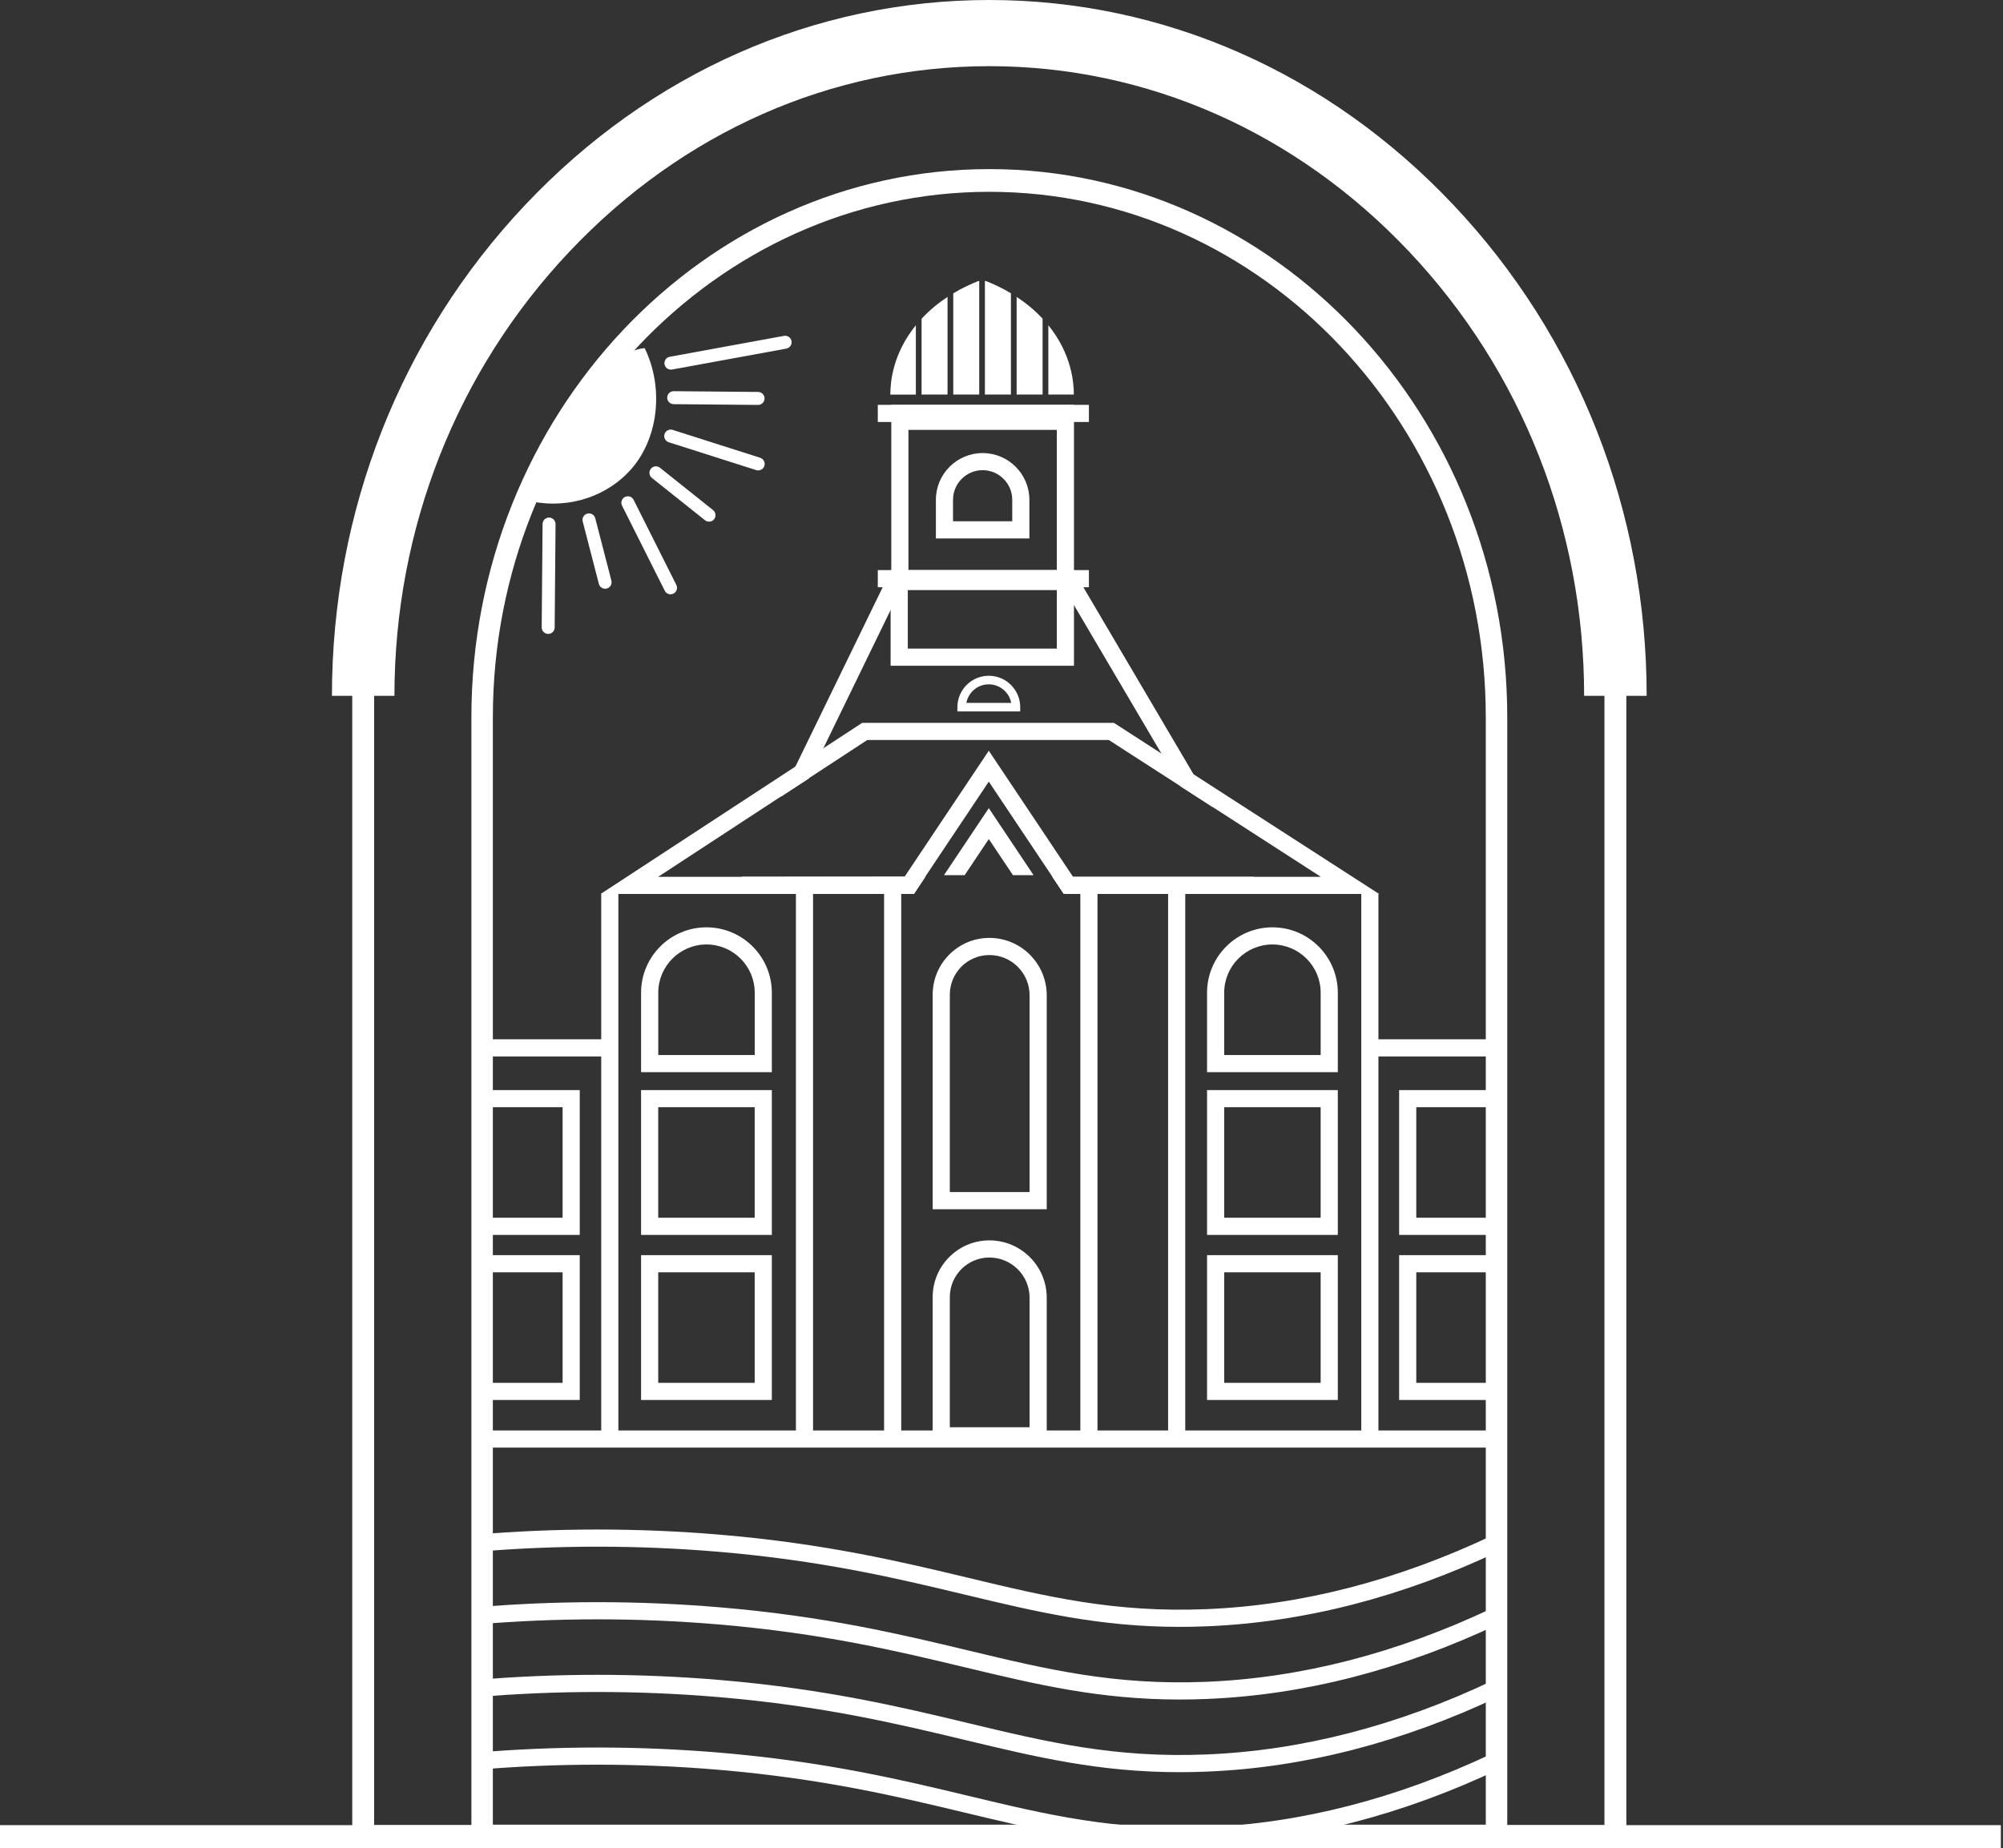 <svg xmlns="http://www.w3.org/2000/svg" xmlns:xlink="http://www.w3.org/1999/xlink" id="Layer_1" x="0px" y="0px" viewBox="0 0 500 461.48" style="enable-background:new 0 0 500 461.48;" xml:space="preserve"><rect x="0" y="0" width="500" height="461.48" fill="#333333" stroke="none"/><style type="text/css">	.st0{fill:#FFFFFF;}</style><g>	<g>		<rect x="-0.01" y="455.69" class="st0" width="499.47" height="5.78"></rect>	</g>	<g>		<g>			<path class="st0" d="M317.64,231.53c-9,0-16.33,7.32-16.33,16.32v19.84h32.64v-19.84C333.95,238.85,326.63,231.53,317.64,231.53z     M329.67,263.41h-24.08v-15.56c0-6.64,5.4-12.04,12.04-12.04c6.64,0,12.04,5.4,12.04,12.04V263.41z"></path>		</g>		<g>			<path class="st0" d="M333.95,308.33h-32.64v-36.16h32.64V308.33z M305.59,304.04h24.08v-27.6h-24.08V304.04z"></path>		</g>		<g>			<path class="st0" d="M333.95,349.54h-32.64v-36.16h32.64V349.54z M305.59,345.26h24.08v-27.6h-24.08V345.26z"></path>		</g>		<g>			<path class="st0" d="M375.48,308.33h-26.22v-36.16h26.22V308.33z M353.54,304.04h17.65v-27.6h-17.65V304.04z"></path>		</g>		<g>			<path class="st0" d="M375.48,349.54h-26.22v-36.16h26.22V349.54z M353.54,345.26h17.65v-27.6h-17.65V345.26z"></path>		</g>		<g>			<path class="st0" d="M176.35,231.53c-9,0-16.32,7.32-16.32,16.32v19.84h32.64v-19.84C192.67,238.85,185.35,231.53,176.35,231.53z     M188.39,263.41h-24.07v-15.56c0-6.64,5.4-12.04,12.04-12.04c6.64,0,12.04,5.4,12.04,12.04V263.41z"></path>		</g>		<g>			<path class="st0" d="M246.97,234.17c-7.8,0-14.15,6.35-14.15,14.16v53.59h28.47v-53.42    C261.29,240.59,254.87,234.17,246.97,234.17z M257.01,297.63H237.1v-49.3c0-5.44,4.42-9.88,9.87-9.88    c5.54,0,10.04,4.5,10.04,10.04V297.63z"></path>		</g>		<g>			<path class="st0" d="M261.29,360.63h-28.47v-36.79c0-7.8,6.35-14.15,14.15-14.15c7.9,0,14.32,6.42,14.32,14.32V360.63z     M237.1,356.35h19.91v-32.34c0-5.54-4.5-10.04-10.04-10.04c-5.44,0-9.87,4.43-9.87,9.87V356.35z"></path>		</g>		<g>			<path class="st0" d="M192.67,308.33h-32.64v-36.16h32.64V308.33z M164.31,304.04h24.08v-27.6h-24.08V304.04z"></path>		</g>		<g>			<path class="st0" d="M192.67,349.54h-32.64v-36.16h32.64V349.54z M164.31,345.26h24.08v-27.6h-24.08V345.26z"></path>		</g>		<g>			<path class="st0" d="M144.72,308.33H118.5v-36.16h26.22V308.33z M122.79,304.04h17.65v-27.6h-17.65V304.04z"></path>		</g>		<g>			<path class="st0" d="M144.72,349.54H118.5v-36.16h26.22V349.54z M122.79,345.26h17.65v-27.6h-17.65V345.26z"></path>		</g>		<g>			<g>				<path class="st0" d="M376.24,461.24H117.67V179.1c0-75.48,58-136.88,129.29-136.88s129.29,61.4,129.29,136.88V461.24z      M123.02,455.57h247.87V179.1c0-72.35-55.6-131.21-123.93-131.21c-68.34,0-123.93,58.86-123.93,131.21V455.57z"></path>			</g>		</g>		<g>			<g>				<path class="st0" d="M405.98,461.48H87.93V173.74c0-92.84,71.34-168.37,159.02-168.37S405.98,80.9,405.98,173.74V461.48z      M93.39,455.69h307.12V173.74c0-89.65-68.89-162.58-153.56-162.58c-84.67,0-153.56,72.93-153.56,162.58V455.69z"></path>			</g>		</g>		<g>			<g>				<path class="st0" d="M411.05,173.74h-15.61c0-41.7-15.52-81.09-43.71-110.94c-28.19-29.84-65.4-46.28-104.78-46.28     S170.36,32.96,142.17,62.8c-28.19,29.84-43.71,69.24-43.71,110.94H82.86c0-46.11,17.15-89.66,48.28-122.62     C162.27,18.15,203.4,0,246.95,0c43.55,0,84.68,18.15,115.82,51.12S411.05,127.63,411.05,173.74z"></path>			</g>		</g>		<g>			<g>				<g>					<path class="st0" d="M131.01,124.8c9.39,2.53,19.38-0.13,25.92-6.98c7.46-7.81,8.91-20.82,4-30.9      c-7.84,0.61-13.75,11.3-18.41,16.96C137.1,110.49,134.97,114.62,131.01,124.8z"></path>				</g>			</g>			<g>				<g>					<path class="st0" d="M189.71,117.39c-0.28,0.08-0.58,0.09-0.87,0.01L167,110.44c-0.86-0.24-1.37-1.13-1.14-1.99      c0.24-0.86,1.13-1.37,1.99-1.14l21.84,6.96c0.86,0.24,1.37,1.13,1.14,1.99C190.68,116.83,190.24,117.24,189.71,117.39z"></path>				</g>			</g>			<g>				<g>					<path class="st0" d="M167.83,148.32c-0.73,0.21-1.54-0.12-1.89-0.83l-10.66-21.24c-0.4-0.8-0.08-1.77,0.72-2.17      c0.8-0.4,1.77-0.08,2.17,0.72l10.66,21.24c0.4,0.8,0.08,1.77-0.72,2.17C168.02,148.26,167.93,148.29,167.83,148.32z"></path>				</g>			</g>			<g>				<g>					<path class="st0" d="M151.5,146.93c-0.01,0-0.03,0.01-0.04,0.01c-0.87,0.22-1.75-0.3-1.97-1.16l-4.03-15.58      c-0.22-0.87,0.31-1.76,1.16-1.97c0.87-0.22,1.75,0.3,1.97,1.16l4.03,15.58C152.84,145.82,152.34,146.69,151.5,146.93z"></path>				</g>			</g>			<g>				<g>					<path class="st0" d="M189.68,101.04c-0.15,0.04-0.3,0.06-0.46,0.06l-21.06-0.19c-0.89-0.01-1.61-0.74-1.61-1.63      c0.01-0.9,0.74-1.61,1.64-1.61l21.06,0.19c0.89,0.01,1.61,0.74,1.61,1.63C190.84,100.23,190.35,100.85,189.68,101.04z"></path>				</g>			</g>			<g>				<g>					<path class="st0" d="M177.44,130.18c-0.49,0.14-1.03,0.05-1.46-0.29l-13.26-10.57c-0.7-0.56-0.81-1.58-0.26-2.28      c0.56-0.7,1.58-0.81,2.28-0.26L178,127.36c0.7,0.56,0.81,1.58,0.26,2.28C178.04,129.91,177.75,130.09,177.44,130.18z"></path>				</g>			</g>			<g>				<g>					<path class="st0" d="M137.29,158.21c-0.15,0.04-0.3,0.06-0.46,0.06c-0.89-0.01-1.61-0.74-1.61-1.63l0.22-25.81      c0.01-0.89,0.74-1.61,1.63-1.61c0.89,0.01,1.61,0.74,1.61,1.63l-0.22,25.81C138.46,157.4,137.96,158.02,137.29,158.21z"></path>				</g>			</g>			<g>				<g>					<path class="st0" d="M196.44,87c-0.05,0.01-0.1,0.03-0.15,0.04l-28.51,5.22c-0.88,0.17-1.73-0.41-1.89-1.29      c-0.17-0.88,0.4-1.72,1.29-1.89l28.51-5.22c0.88-0.17,1.73,0.41,1.89,1.29C197.74,85.97,197.23,86.77,196.44,87z"></path>				</g>			</g>		</g>		<g>			<path class="st0" d="M225.84,218.83l-0.01,0.02l-40.66,0.05l-0.01,0.02l-2.04,4.19h45.07l2.78-4.19l0.06-0.09H225.84z     M313.01,218.92h-45.14l-0.06-0.09h-5.15l0.06,0.09l2.8,4.19h49.97L313.01,218.92z M302.76,201.52L302.76,201.52l-4.84-8.23    l-29.58-50.23h-46.27l-23.51,48.32l-3.65,7.51l-0.04,0.07l6.98-4.55l0.04-0.09v-0.01l3.65-7.5v-0.01l19.2-39.47h41.14    l24.02,40.78l4.84,8.22l0.04,0.06l8.01,5.17L302.76,201.52z"></path>		</g>		<g>			<path class="st0" d="M254.67,177.63h-15.68v-1.07c0-4.32,3.52-7.84,7.84-7.84c4.32,0,7.84,3.52,7.84,7.84V177.63z M241.23,175.49    h11.19c-0.5-2.63-2.82-4.63-5.6-4.63S241.74,172.85,241.23,175.49z"></path>		</g>		<g>			<g>				<path class="st0" d="M256.96,134.44h-23.34v-9.65c0-6.44,5.24-11.67,11.67-11.67c6.44,0,11.67,5.24,11.67,11.67V134.44z      M237.9,130.15h14.78v-5.37c0-4.07-3.32-7.39-7.39-7.39c-4.07,0-7.39,3.32-7.39,7.39V130.15z"></path>			</g>			<g>				<rect x="219.12" y="101.08" class="st0" width="52.7" height="4.28"></rect>			</g>			<g>				<rect x="224.47" y="103.05" class="st0" width="41.37" height="4.28"></rect>			</g>			<g>				<rect x="219.12" y="142.34" class="st0" width="52.7" height="4.28"></rect>			</g>			<g>				<path class="st0" d="M268.09,146.69h-45.6v-45.6h45.6V146.69z M226.77,142.41h37.04v-37.04h-37.04V142.41z"></path>			</g>			<g>				<path class="st0" d="M268.09,166.22h-45.77v-23.89h45.77V166.22z M226.61,161.94h37.2v-15.32h-37.2V161.94z"></path>			</g>			<g>				<g>					<path class="st0" d="M237.96,98.51h6.48V70.13c-0.14,0.03-0.28,0.07-0.42,0.12c-1.57,0.62-3.72,1.58-6.06,2.98V98.51z"></path>				</g>				<g>					<path class="st0" d="M245.87,98.51h6.48V73.22c-2.34-1.4-4.49-2.36-6.06-2.98c-0.14-0.05-0.28-0.09-0.43-0.12V98.51z"></path>				</g>				<g>					<path class="st0" d="M253.78,98.51h6.48V79.57c-2.08-2.24-4.33-4.03-6.48-5.44V98.51z"></path>				</g>				<g>					<path class="st0" d="M261.69,81.2v17.31h6.37v-0.05C268.05,95.65,267.58,88.47,261.69,81.2z"></path>				</g>				<g>					<path class="st0" d="M228.62,81.21c-5.9,7.27-6.37,14.45-6.37,17.26v0.05h6.37V81.21z"></path>				</g>				<g>					<path class="st0" d="M230.05,98.51h6.48V74.13c-2.15,1.42-4.4,3.21-6.48,5.45V98.51z"></path>				</g>			</g>		</g>		<g>			<polygon class="st0" points="269.1,220.77 265.74,223.02 265.61,223.11 265.54,223.16 265.51,223.11 262.71,218.92     262.65,218.83 262.44,218.53 262.44,218.51 246.83,195.15 231.01,218.83 230.95,218.92 228.15,223.11 228.12,223.16     228.05,223.11 224.56,220.77 225.8,218.92 225.85,218.83 246.83,187.44 260.73,208.24 260.73,208.24 264.24,213.5 267.8,218.83     267.86,218.92 267.87,218.92    "></polygon>		</g>		<g>			<polygon class="st0" points="258.01,218.51 252.86,218.51 246.83,209.49 240.8,218.51 235.64,218.51 246.83,201.78    "></polygon>		</g>		<g>			<polygon class="st0" points="344.26,223.2 265.88,223.2 265.81,223.11 265.61,223.11 265.54,223.16 265.51,223.11 262.71,218.92     329.72,218.92 302.76,201.52 302.76,201.52 294.74,196.34 276.79,184.76 216.49,184.76 201.89,194.32 201.89,194.32     194.9,198.89 164.29,218.92 230.97,218.92 228.2,223.11 228.14,223.2 149.94,223.2 198.56,191.38 205.54,186.82 205.54,186.81     215.22,180.48 278.06,180.48 289.9,188.12 297.91,193.3    "></polygon>		</g>		<g>			<rect x="150.08" y="223.18" class="st0" width="4.28" height="136.46"></rect>		</g>		<g>			<rect x="339.81" y="223.18" class="st0" width="4.28" height="136.46"></rect>		</g>		<g>			<rect x="291.59" y="223.18" class="st0" width="4.28" height="136.46"></rect>		</g>		<g>			<rect x="269.68" y="223.18" class="st0" width="4.28" height="136.46"></rect>		</g>		<g>			<rect x="220.69" y="223.18" class="st0" width="4.28" height="136.46"></rect>		</g>		<g>			<rect x="198.68" y="223.18" class="st0" width="4.28" height="136.46"></rect>		</g>		<g>			<rect x="118.93" y="357.15" class="st0" width="255.3" height="4.28"></rect>		</g>		<g>			<rect x="118.99" y="259.49" class="st0" width="34.93" height="4.28"></rect>		</g>		<g>			<rect x="341.95" y="259.49" class="st0" width="33.53" height="4.28"></rect>		</g>		<g>			<path class="st0" d="M228.2,223.11l-0.06,0.09 M240.8,218.51h-5.15 M240.8,218.51h-5.15 M258.01,218.51h-5.15 M265.51,223.11    l-2.8-4.19 M262.44,218.51l0.01,0.01l0.22,0.3l0.07,0.09l3,4.1l0.06,0.09l0.07,0.09"></path>		</g>		<g>			<polygon class="st0" points="264.24,213.5 260.73,208.24 260.73,208.24    "></polygon>		</g>		<g>			<path class="st0" d="M294.52,406.19c-20.1,0-35.76-3.76-53.63-8.04c-16.59-3.98-35.39-8.49-61.41-10.7    c-20.12-1.71-40.53-1.71-60.64,0l-0.33-4.27c20.33-1.73,40.96-1.73,61.31,0c26.32,2.24,45.27,6.78,62,10.79    c19.51,4.68,36.36,8.72,59.21,7.8c23.7-0.95,47.76-7.15,71.51-18.41l1.7,3.9c-24.24,11.5-48.81,17.82-73.05,18.79    C298.9,406.14,296.68,406.19,294.52,406.19z"></path>		</g>		<g>			<path class="st0" d="M294.52,424.33c-20.1,0-35.76-3.76-53.63-8.04c-16.59-3.98-35.39-8.49-61.41-10.7    c-20.12-1.71-40.52-1.71-60.64,0l-0.33-4.27c20.33-1.73,40.96-1.73,61.31,0c26.32,2.23,45.27,6.78,62,10.79    c19.51,4.68,36.36,8.72,59.21,7.8c23.7-0.95,47.76-7.15,71.51-18.41l1.7,3.9c-24.24,11.5-48.82,17.82-73.05,18.79    C298.9,424.29,296.68,424.33,294.52,424.33z"></path>		</g>		<g>			<path class="st0" d="M294.52,442.47c-20.1,0-35.76-3.76-53.63-8.04c-16.59-3.98-35.39-8.49-61.41-10.7    c-20.12-1.71-40.53-1.71-60.64,0l-0.33-4.27c20.33-1.73,40.96-1.73,61.31,0c26.32,2.24,45.27,6.78,62,10.79    c19.51,4.68,36.36,8.72,59.21,7.8c23.7-0.95,47.76-7.15,71.51-18.41l1.7,3.9c-24.24,11.5-48.81,17.82-73.05,18.79    C298.9,442.43,296.68,442.47,294.52,442.47z"></path>		</g>		<g>			<path class="st0" d="M294.52,460.62c-20.1,0-35.76-3.76-53.63-8.04c-16.59-3.98-35.39-8.49-61.41-10.7    c-20.12-1.71-40.53-1.71-60.64,0l-0.33-4.27c20.33-1.73,40.96-1.73,61.31,0c26.32,2.24,45.28,6.78,62,10.79    c19.51,4.68,36.36,8.72,59.21,7.8c23.7-0.95,47.76-7.15,71.51-18.41l1.7,3.9c-24.24,11.5-48.82,17.82-73.05,18.79    C298.9,460.57,296.68,460.62,294.52,460.62z"></path>		</g>	</g></g></svg>